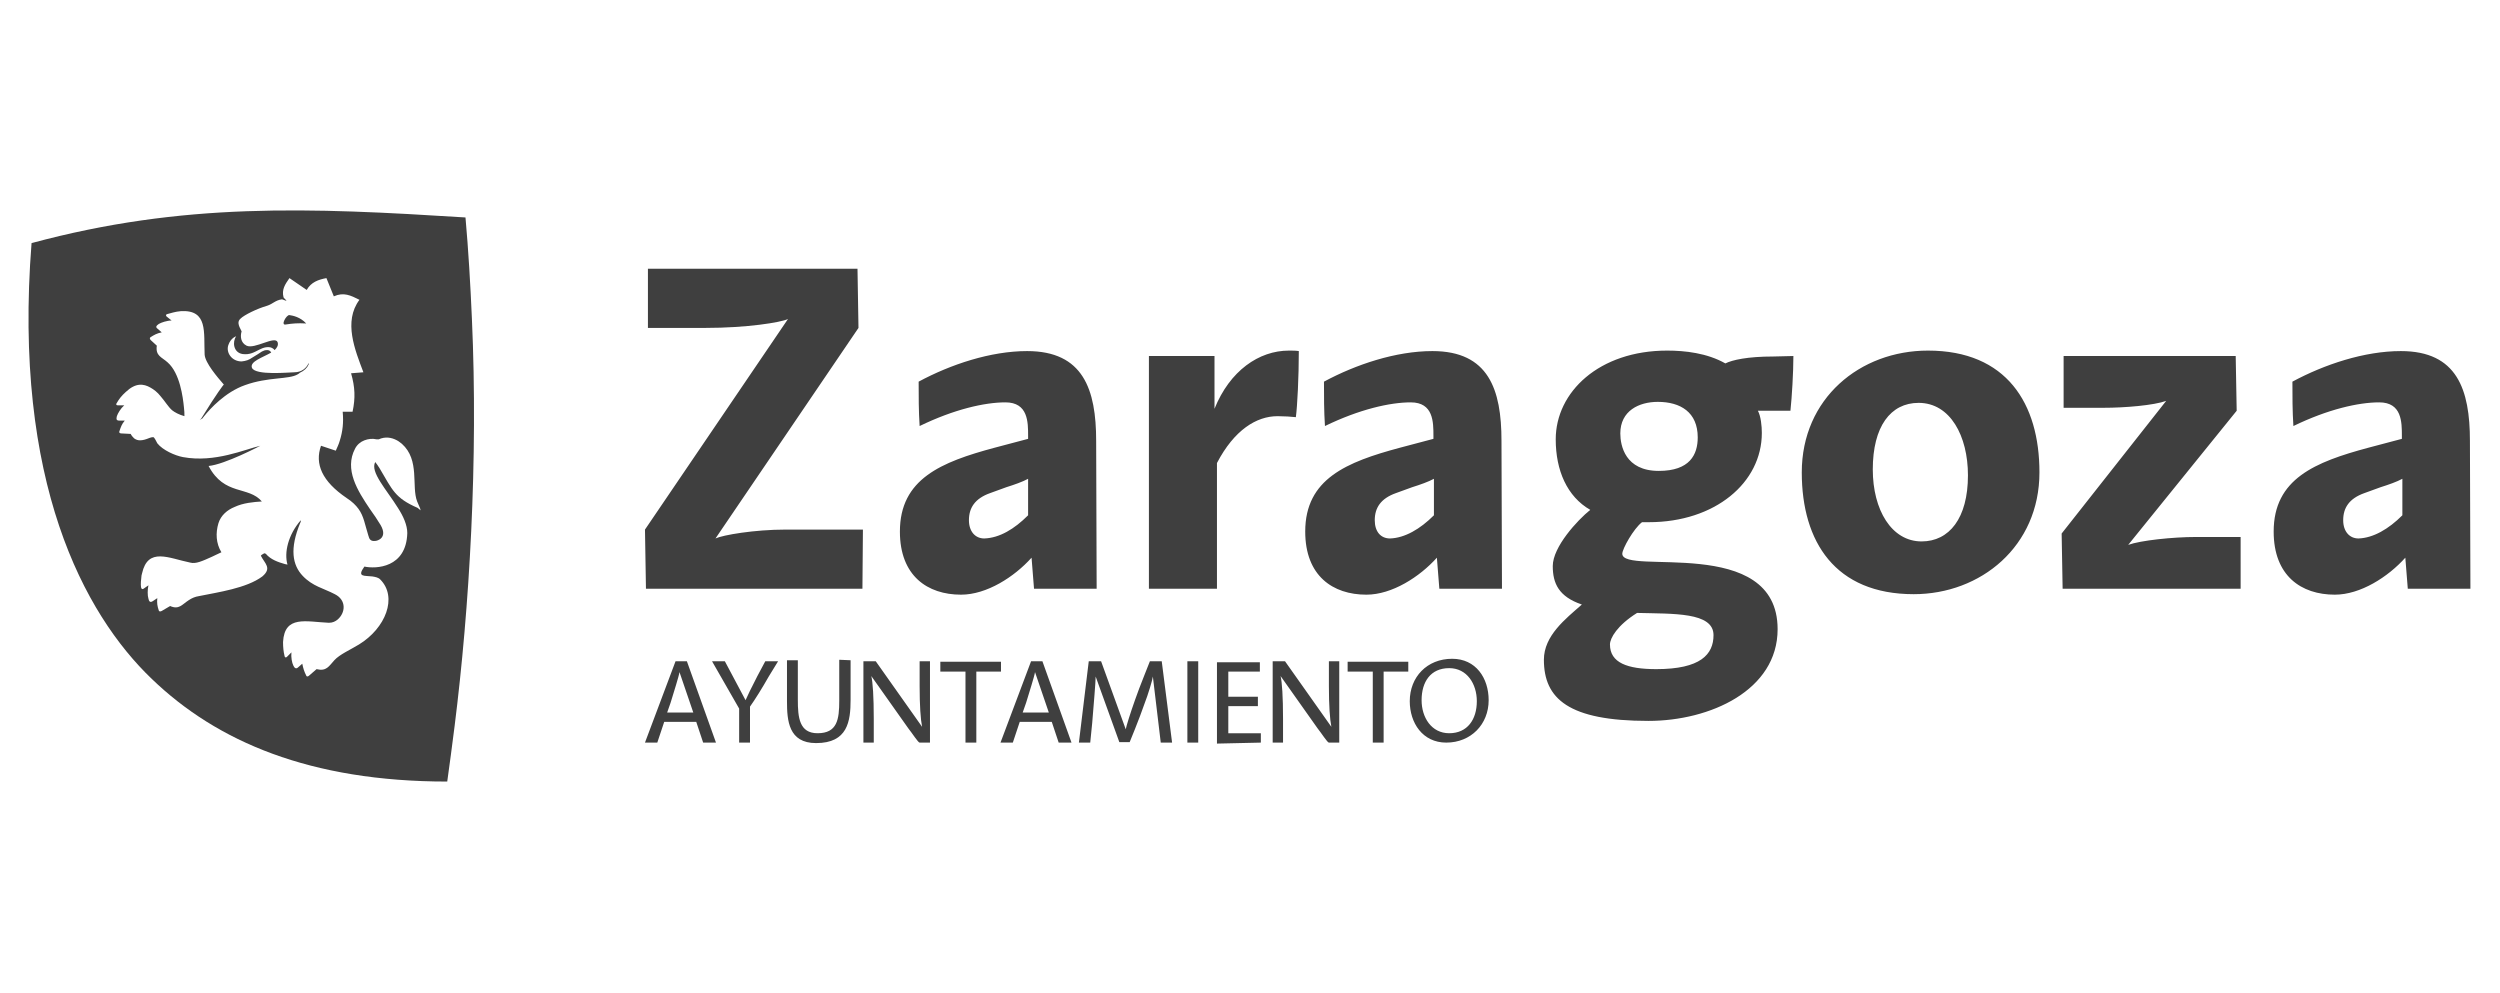 <?xml version="1.0" encoding="UTF-8"?> <!-- Generator: Adobe Illustrator 21.0.0, SVG Export Plug-In . SVG Version: 6.00 Build 0) --> <svg xmlns="http://www.w3.org/2000/svg" xmlns:xlink="http://www.w3.org/1999/xlink" version="1.1" id="Capa_1" x="0px" y="0px" viewBox="0 0 507 201.3" style="enable-background:new 0 0 507 201.3;" xml:space="preserve"> <style type="text/css"> .st0{fill:#3F3F3F;} </style> <g> <path class="st0" d="M152.1,150.6v-7.3c1-1.4,2.5-3.8,3.8-6.1l1.9-3.1h-2.6l-1.6,3c-1,1.9-2.3,4.6-2.4,4.9l-4.2-7.9h-2.6l5.5,9.6 v6.9L152.1,150.6L152.1,150.6z M285.6,136.2v-2h-12.3v2h5.1v14.4h2.2v-14.4H285.6z M271.6,150.6v-16.5h-2.1v5c0,4,0.2,6.8,0.5,8.3 l-9.4-13.3h-2.5v16.5h2.1v-4.8c0-4.5-0.2-7.5-0.5-8.7l7.5,10.6c0.8,1,2,2.9,2.3,2.9L271.6,150.6L271.6,150.6z M285.9,142.2 c0,4.4,2.6,8.4,7.4,8.4c5,0,8.6-3.7,8.6-8.6c0-4.5-2.6-8.4-7.4-8.4C289.4,133.6,285.9,137.3,285.9,142.2z M288.3,142 c0-3.7,1.8-6.5,5.6-6.5c3.6,0,5.6,3.2,5.6,6.7c0,3.7-1.9,6.5-5.6,6.5C290.3,148.7,288.3,145.5,288.3,142z M255.7,150.6v-1.9h-6.6 v-5.5h6v-1.9h-6v-5.1h6.4v-1.9h-8.7v16.5L255.7,150.6L255.7,150.6z M243,134.1v16.5h-2.2v-16.5H243z M218.8,150.6h2.3l0.4-4 c0.3-3.6,0.7-8.4,0.7-9.4l4.8,13.3h2.1c0.7-1.7,1.5-3.7,2.1-5.3l0.8-2.2c0.9-2.3,1.8-5.4,1.8-5.8l1.6,13.4h2.3l-2.1-16.5h-2.4 c-0.7,1.8-1.4,3.5-2.2,5.6l-0.8,2.2c-1,2.8-1.8,5.4-1.9,6l-5-13.8h-2.5L218.8,150.6z M212.7,144.5h-5.3l0.7-2 c0.6-2,1.7-5.4,1.8-6.2L212.7,144.5z M217.3,150.6l-5.9-16.5h-2.3l-6.2,16.5h2.5l1.4-4.2h6.5l1.4,4.2H217.3z M203,136.2v-2h-12.3v2 h5.1v14.4h2.2v-14.4H203z M188.6,150.6v-16.5h-2.1v5c0,4,0.2,6.8,0.5,8.3l-9.4-13.3h-2.5v16.5h2.1v-4.8c0-4.5-0.2-7.5-0.5-8.7 l7.5,10.6c0.8,1,2,2.9,2.3,2.9L188.6,150.6L188.6,150.6z M170.2,133.8v8.3c0,3.8-0.4,6.6-4.4,6.6c-3.7,0-4-3.2-4-6.8v-8h-2.2v8.3 c0,3.9,0.3,8.5,5.9,8.5c6.4,0,7-4.4,7-8.8v-8L170.2,133.8L170.2,133.8z M140.6,144.5h-5.3l0.7-2c0.6-2,1.7-5.4,1.8-6.2L140.6,144.5 z M145.2,150.6l-5.9-16.5H137l-6.2,16.5h2.5l1.4-4.2h6.5l1.4,4.2H145.2z M304.6,119.4h-12.7l-0.5-6.3c-3.5,3.9-9.1,7.5-14.3,7.5 c-6.8,0-12.4-3.8-12.4-12.8c0-10.7,8.4-14.1,19.2-17l6.8-1.8v-0.6c0-2.8,0-6.8-4.6-6.8c-4.2,0-10.4,1.4-17.4,4.8 c-0.2-3-0.2-6.1-0.2-9c6.5-3.5,14.6-6.2,22-6.2c11.4,0,14,7.8,14,18.2L304.6,119.4L304.6,119.4z M290.8,104.5v-7.4 c-1.1,0.6-2.8,1.2-4.4,1.7l-3.3,1.2c-3.1,1.1-4.3,3-4.3,5.5c0,2.3,1.2,3.7,3.1,3.7C284.9,109.1,288,107.3,290.8,104.5z M222.4,119.4h-12.7l-0.5-6.3c-3.5,3.9-9.1,7.5-14.3,7.5c-6.8,0-12.4-3.8-12.4-12.8c0-10.7,8.4-14.1,19.2-17l6.8-1.8v-0.6 c0-2.8,0-6.8-4.6-6.8c-4.2,0-10.4,1.4-17.4,4.8c-0.2-3-0.2-6.1-0.2-9c6.5-3.5,14.6-6.2,22-6.2c11.4,0,14,7.8,14,18.2L222.4,119.4 L222.4,119.4z M208.5,104.5v-7.4c-1.1,0.6-2.8,1.2-4.4,1.7l-3.3,1.2c-3.1,1.1-4.3,3-4.3,5.5c0,2.3,1.3,3.7,3.1,3.7 C202.7,109.1,205.7,107.3,208.5,104.5z M454.4,119.4h-36.1l-0.2-11.2l21.2-26.9c-2.5,0.9-8.3,1.4-12.7,1.4h-8.1V72.2h34.9l0.2,11.1 l-22,27.2c2.5-0.9,9-1.6,13.8-1.6h9L454.4,119.4L454.4,119.4z M174.9,119.4H131l-0.2-12l29-42.7c-1.5,0.7-8.4,1.8-16.7,1.8h-11.7 v-12h42.5l0.2,12l-29,42.7c1.5-0.7,7.9-1.8,14.2-1.8h15.7L174.9,119.4L174.9,119.4z M263.4,71.2c0,5.2-0.3,11.2-0.6,13.4 c-0.9-0.1-2.4-0.2-3.7-0.2c-4.3,0-8.8,2.8-12.3,9.5v25.5h-13.8V72.2h13.3v10.7c3.1-7.7,9-11.8,15.1-11.8 C261.9,71.1,262.9,71.1,263.4,71.2z M501,119.4h-12.7l-0.5-6.3c-3.5,3.9-9.1,7.5-14.3,7.5c-6.8,0-12.4-3.8-12.4-12.8 c0-10.7,8.4-14.1,19.2-17l6.8-1.8v-0.6c0-2.8,0-6.8-4.6-6.8c-4.2,0-10.4,1.4-17.4,4.8c-0.2-3-0.2-6.1-0.2-9 c6.5-3.5,14.6-6.2,22-6.2c11.4,0,14,7.8,14,18.2L501,119.4L501,119.4z M487.2,104.5v-7.4c-1.1,0.6-2.8,1.2-4.4,1.7l-3.3,1.2 c-3.1,1.1-4.3,3-4.3,5.5c0,2.3,1.3,3.7,3.1,3.7C481.3,109.1,484.4,107.3,487.2,104.5z M363.7,72.2c0,3.3-0.3,8.3-0.6,11.1h-6.6 c0.6,1.1,0.8,3.1,0.8,4.5c0,10.1-9.5,18.1-22.9,18.1h-1.4c-1.7,1.3-4,5.4-4,6.4c0,4.5,31.5-4,31.5,15.3c0,12.4-13.7,18.6-26.2,18.6 c-16.2,0-21.2-4.5-21.2-12.4c0-4.9,4.4-8.3,7.7-11.2c-4.7-1.6-5.9-4.3-5.9-7.8c0-3.9,5-9.3,7.6-11.4c-4.7-2.7-7-8-7-14.3 c0-9.6,8.8-18,22.6-18c3.6,0,8.1,0.5,11.8,2.6c1.4-0.7,4.5-1.4,9.7-1.4L363.7,72.2L363.7,72.2z M347.5,128.8 c0-4.7-8.2-4.3-15.5-4.5c-4,2.5-5.5,5.1-5.5,6.4c0,3.7,3.5,5,9.4,5C344.9,135.7,347.5,132.7,347.5,128.8L347.5,128.8z M336.4,95.5 c6.3,0,7.9-3.3,7.9-6.8c0-5.1-3.5-7.2-8.1-7.2c-3.8,0-7.6,1.8-7.6,6.4C328.6,90.4,329.6,95.5,336.4,95.5z M365.4,95.8 c0,14.1,6.8,24.7,22.7,24.7c13.6,0,25.5-9.7,25.5-24.7c0-14-6.7-24.7-22.6-24.7C377.2,71.1,365.4,80.8,365.4,95.8z M379.8,95.2 c0-8.7,3.6-13.5,9.3-13.5c6.4,0,10,6.7,10,14.7c0,8.7-3.8,13.4-9.4,13.4C383.6,109.8,379.8,103.4,379.8,95.2z"></path> <g> <path class="st0" d="M58.7,63.9c-0.6-0.1-1.9,2.2-0.7,1.9c1.3-0.2,2.4-0.3,4.1-0.2C60.9,64.3,59.4,64,58.7,63.9z"></path> <path class="st0" d="M95.7,64.6c-0.3-6.9-0.7-13.8-1.3-20.5c-31.8-2-57.2-3.1-88,5.2C2.6,97.6,17,124.5,30.8,137.7 c13.2,12.7,32.1,20.8,59.9,20.8c0.5-3.6,1-7.3,1.5-11.3C95.2,123.3,97,93.3,95.7,64.6z M84.7,103c-4.6-2-5.1-3.6-7.7-8 c-0.3-0.5-0.6-0.9-0.9-1.3c-1.1,2,2.3,5.6,4.6,9.3c1.1,1.7,1.9,3.5,1.9,5.1c-0.2,7.1-6.4,7.3-8.7,6.8c-1.6,2.2,0,1.8,1.6,2 c0.6,0.1,1.2,0.2,1.6,0.6c3.6,3.6,1.1,9.9-4.3,13.2c-1.8,1.1-3.9,2-5,3.2c-1.1,1.2-1.6,2.3-3.6,1.8l-1.5,1.3 c-0.2,0.2-0.5,0.3-0.6,0c-0.4-0.8-0.6-1.4-0.8-2.4l-0.8,0.7c-0.5,0.5-0.8,0.1-1-0.3c-0.3-0.6-0.5-1.7-0.4-2.7l-0.9,0.9 c-0.3,0.3-0.5,0-0.5-0.2c-0.2-0.8-0.3-1.7-0.3-2.8c0.3-5.5,4.7-4.1,9.3-3.9c0.8,0,1.3-0.3,1.7-0.6c1.7-1.4,1.9-4-0.5-5.2 c-2.3-1.2-4.5-1.6-6.5-3.7c-2.1-2.2-2.7-5.5-0.5-10.8c0.1-0.1,0.1-0.3,0.1-0.5c-2.6,3-3.4,6.6-2.7,9l-0.5-0.1 c-1.4-0.4-2.9-0.9-3.9-2.1l-0.3-0.1c-0.3,0.2-0.6,0.3-0.7,0.5c0.8,1.6,2.3,2.5,0.3,4.2c-3.2,2.4-9,3.2-12.9,4 c-0.7,0.1-1.4,0.4-2,0.8c-1.4,0.9-2,2-3.8,1.2l-1.7,1c-0.2,0.1-0.5,0.2-0.6-0.1c-0.3-0.9-0.4-1.5-0.3-2.5l-0.9,0.6 c-0.6,0.4-0.8,0-0.9-0.5c-0.2-0.6-0.2-1.8,0-2.7l-1,0.7c-0.4,0.2-0.4-0.1-0.5-0.3c-0.1-0.7,0-1.5,0.1-2.4l0.1-0.4 c1.2-5.4,5.4-3.1,9.8-2.2c1.1,0.3,2.4-0.3,4.4-1.2c0.7-0.3,1.4-0.7,1.9-0.9c-1.1-1.8-1.2-3.9-0.6-5.9c0.5-1.6,1.8-2.7,3.3-3.3 c1.7-0.8,3.8-1,5.5-1.1c-2.7-3.2-7.6-1.1-10.8-7.2c3.3-0.3,10.5-4.1,10.5-4.1c-3.1,0.7-9.2,3.5-15.7,2.3c-1.6-0.3-4.1-1.4-5.2-2.8 c-0.2-0.3-0.3-0.7-0.7-1.2c-0.2-0.1-0.6,0-1.1,0.2c-0.5,0.2-1.1,0.4-1.7,0.4c-0.4,0-0.8-0.1-1.2-0.4c-0.2-0.2-0.5-0.5-0.7-0.9 l-1.9-0.1c-0.2,0-0.5-0.1-0.4-0.4c0.3-0.9,0.5-1.5,1.1-2.2l-1.1,0c-0.7,0-0.6-0.4-0.5-0.9c0.2-0.6,0.8-1.6,1.5-2.2l-1.3,0 c-0.5,0-0.3-0.4-0.2-0.5c0.4-0.7,0.9-1.4,1.8-2.2c2-1.9,3.6-1.7,5-0.9c0.7,0.4,1.4,0.9,2.1,1.8c0.8,0.9,1.5,2.1,2.3,2.8 c0.5,0.4,1.4,0.9,2.5,1.2c0-0.5,0-1.1-0.1-1.8c-0.2-2-0.8-6.9-3.3-9.1c-1.2-1.1-2.5-1.3-2.2-3.4L30.6,69c-0.2-0.2-0.3-0.4-0.1-0.6 c0.8-0.5,1.3-0.8,2.3-1L32,66.7c-0.6-0.4-0.2-0.7,0.2-1c0.5-0.3,1.7-0.7,2.6-0.7l-1-0.8c-0.3-0.3,0-0.5,0.1-0.5 c0.8-0.2,1.6-0.5,2.8-0.6c5.5-0.3,4.6,4.3,4.8,8.8c0.1,1.7,2.6,4.6,3.9,6.1c0-0.1-1.4,1.7-4.6,6.9l-0.3,0.2c0.1,0,0.3-0.1,0.5-0.2 l0.4-0.5c1.2-1.5,4.3-4.9,8.3-6.3c4.7-1.7,8.9-1.1,10.7-2.2c0.2-0.1,0.3-0.2,0.4-0.3c0.9-0.4,1.5-1,1.8-1.7l0-0.3 c-0.4,1-1.4,1.9-2.9,1.9c-1,0-7.9,0.7-8.6-0.9c-0.5-1.3,2.2-2.1,3.9-3.1c0,0-0.2-0.5-0.8-0.5c-0.5,0-0.7,0.1-1.1,0.3 c-0.3,0.2-1.2,0.8-1.9,1.2c-0.7,0.5-1.3,0.7-2.2,0.8c-2,0-3.2-1.8-2.7-3.3c0.5-1.5,1.6-1.8,1.6-1.8c-0.8,1.1-0.6,3.3,1.3,3.6 c1.5,0.2,2.4-0.4,3.4-0.9c1-0.5,1.4-0.5,1.9-0.5c0.4,0,0.9,0.2,1.2,0.6c0.5-0.5,0.8-1,0.6-1.6c-0.5-1.4-4.7,1.5-6.3,0.7 c-1.2-0.6-1.3-1.9-1-2.9c-0.7-1.3-0.9-2-0.2-2.6c0.7-0.7,3.3-2,5.4-2.6c1.2-0.4,1.6-1.1,3-1.3c0.1,0,0.7,0.3,0.9,0.3 c0-0.1-0.6-0.6-0.6-0.7c-0.4-1.6,0.3-2.6,1.2-3.9l3.5,2.4c0.9-1.6,2.4-2.1,4-2.4l1.5,3.7c2-0.9,3.4-0.2,5.2,0.7 c-3.3,4.4-0.9,10.2,0.8,14.7l-2.5,0.2c0.8,2.8,0.9,5,0.3,7.8l-2,0c0.2,2.2,0,4-0.6,5.9c-0.2,0.7-0.5,1.3-0.8,2l-3-1 c-1.3,3.7,0.2,7.2,5.2,10.6c1.1,0.7,1.9,1.5,2.4,2.2c1.1,1.5,1.3,3.2,2,5.4c0.2,0.8,0.5,1.2,1.4,1.1c0.4,0,2.6-0.6,1.1-3.2 c-0.6-1-1.4-2.2-2.2-3.3c-2.5-3.7-5.2-8-3-12.2c0.4-0.8,1.1-1.4,1.9-1.7c0.8-0.3,1.6-0.4,2.5-0.2l0.4,0c1.3-0.6,2.6-0.4,3.7,0.2 c0.4,0.2,0.7,0.5,1,0.7c3.7,3.3,1.9,8.6,3.1,11.7l0.6,1.4l0.1,0.4L84.7,103z"></path> </g> </g> </svg> 